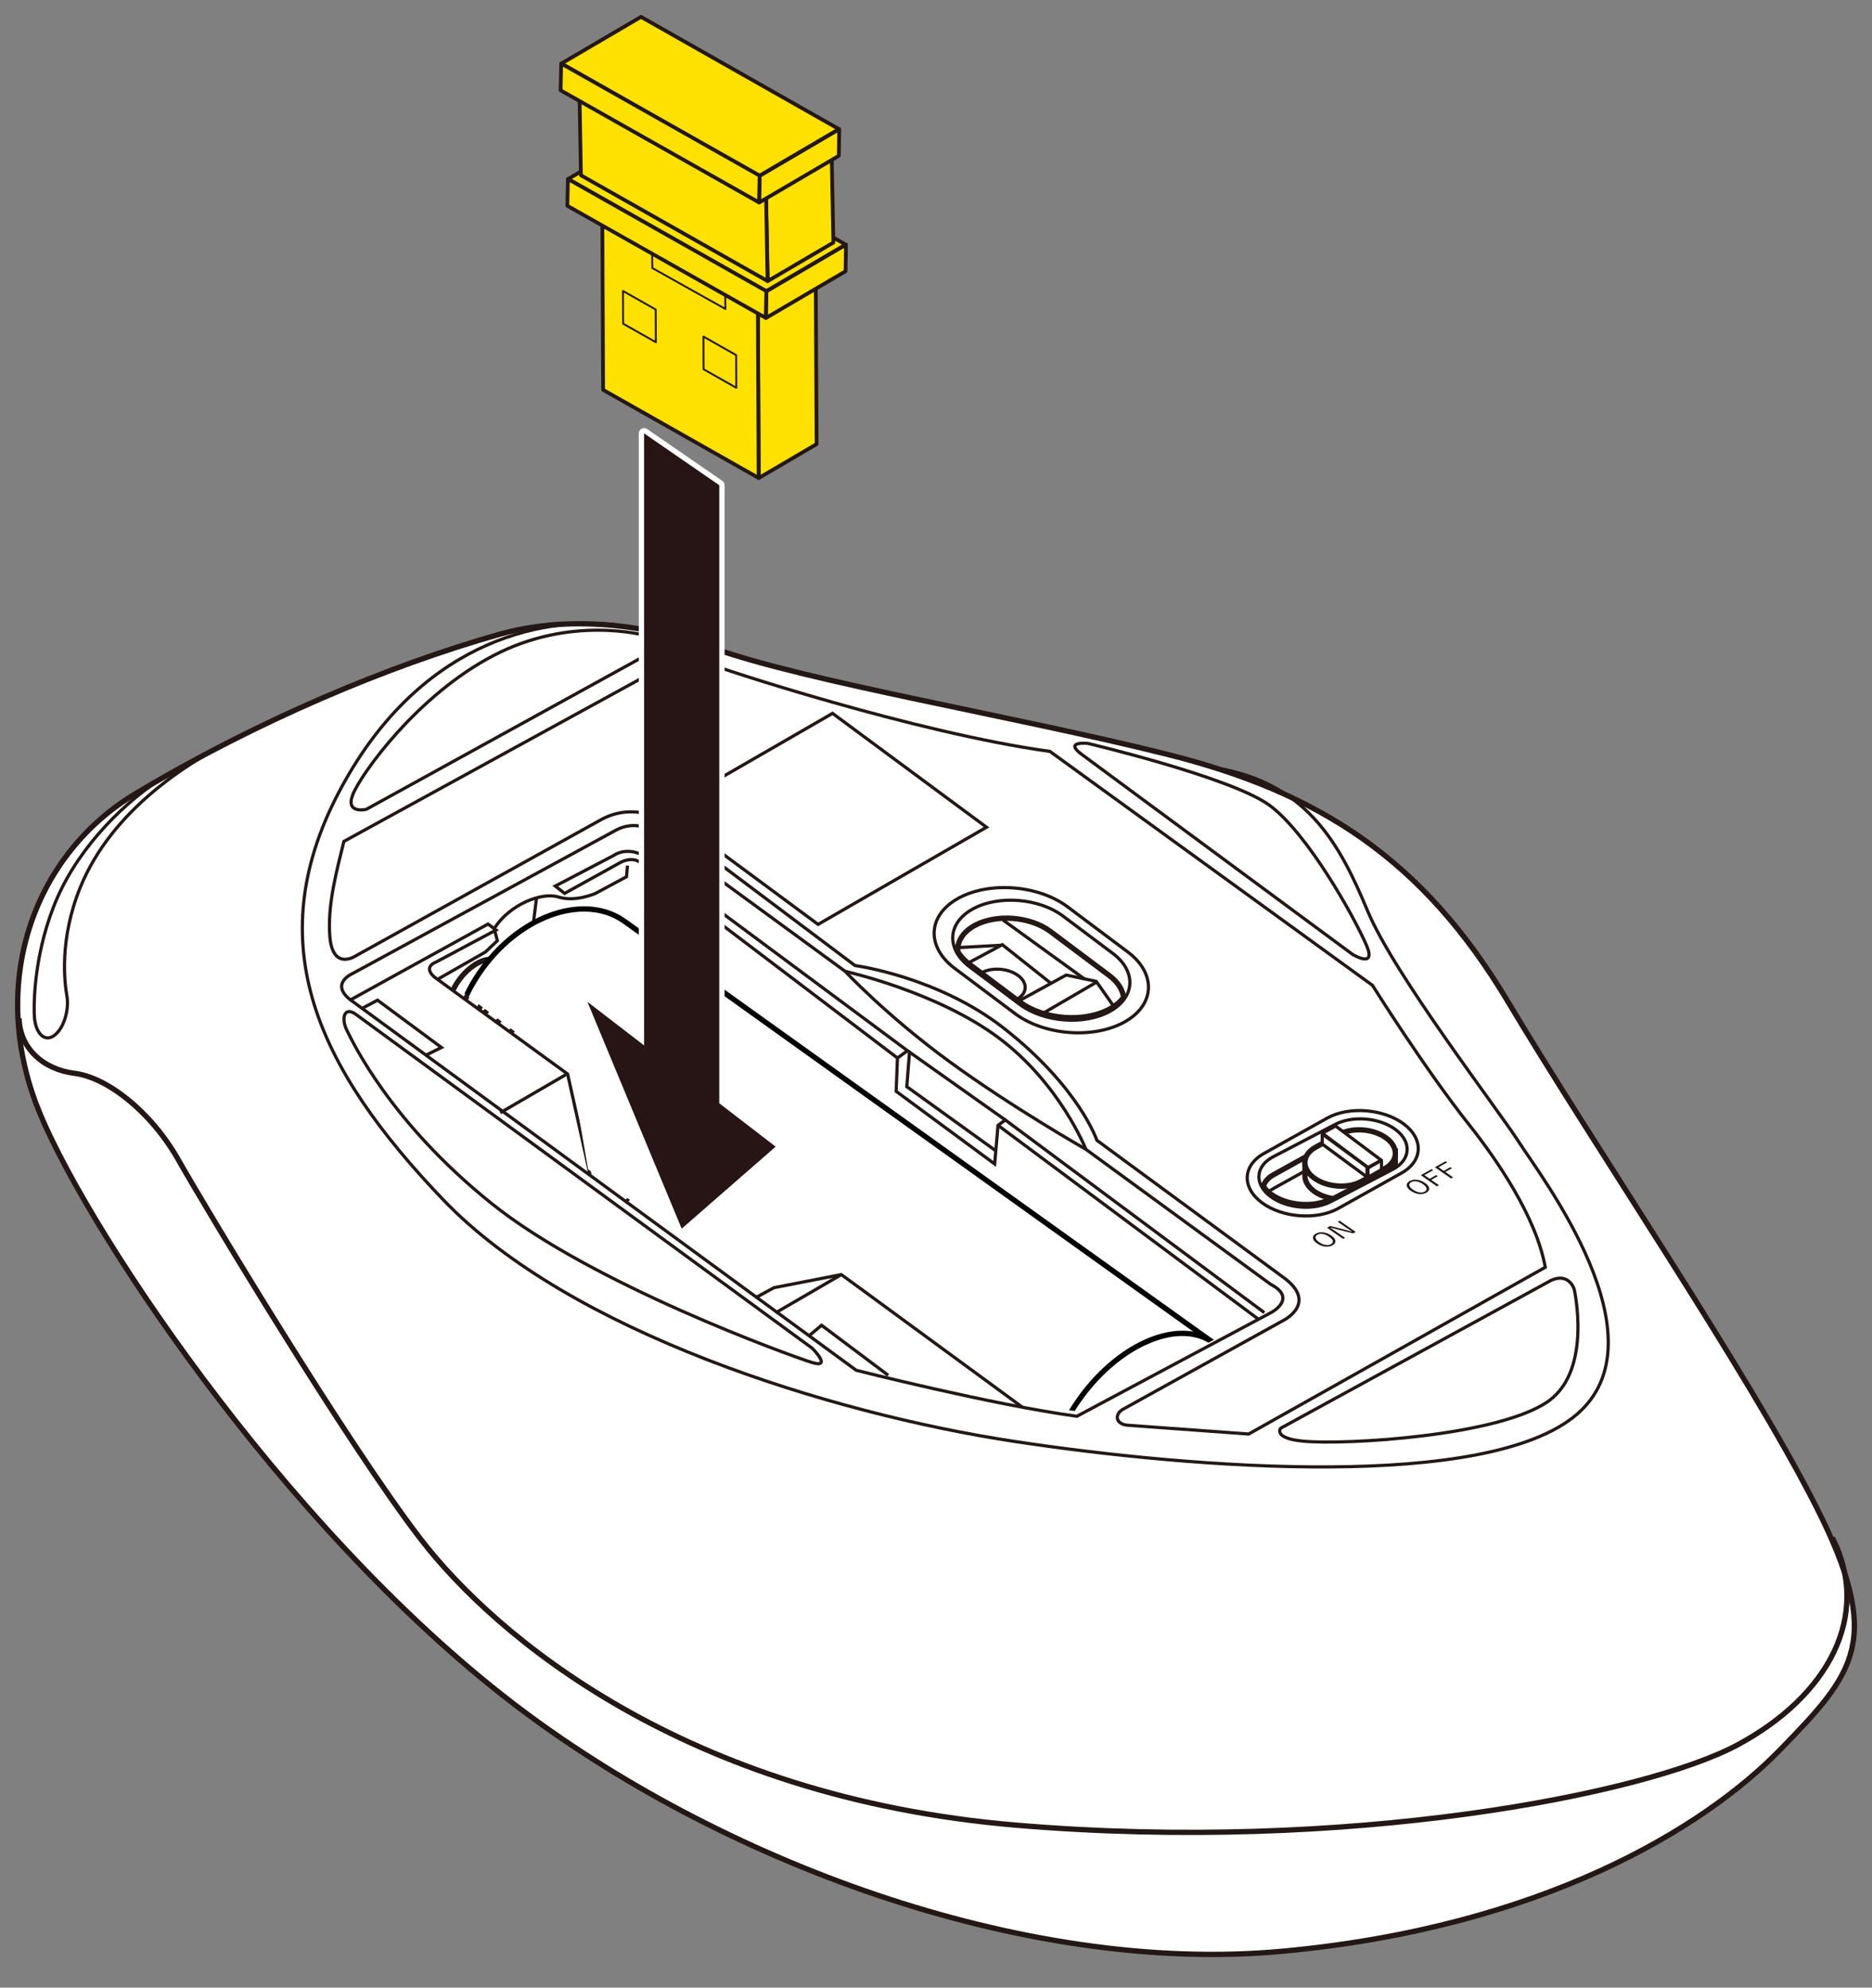 <?xml version="1.0" encoding="utf-8"?>
<!-- Generator: Adobe Illustrator 27.1.1, SVG Export Plug-In . SVG Version: 6.00 Build 0)  -->
<svg version="1.1" id="レイヤー_1" xmlns="http://www.w3.org/2000/svg" xmlns:xlink="http://www.w3.org/1999/xlink" x="0px"
	 y="0px" viewBox="0 0 250 265.355" enable-background="new 0 0 250 265.355" xml:space="preserve">
<rect x="0" y="0" width="250" height="265.355" fill="#808080" stroke="none"/>
<g>
	<g>
		<g>
			<path fill="#FFFFFF" stroke="#231815" stroke-width="0.709" stroke-miterlimit="10" d="M66.722,84.673
				c-14.816,4.193-32.295,11.513-48.654,21.301c-13.211,7.904-19.594,24.549-13.227,41.43c5.601,14.851,32.601,56.181,63.657,79.982
				c27.299,20.921,68.126,36.308,102.758,33.108c34.675-3.203,56.305-16.458,66.441-26.869c10.136-10.411,13.87-14.682,4.801-32.567
				c-9.069-17.885-29.607-48.049-41.077-67.269s-25.339-28.029-45.611-33.1s-47.745-9.61-60.548-14.148
				C82.459,82.003,72.573,83.017,66.722,84.673z"/>
			<path fill="none" stroke="#231815" stroke-width="0.709" stroke-miterlimit="10" d="M2.552,135.943
				c0.068,3.927,3.143,6.815,7.41,7.349c4.268,0.534,10.136,4.983,13.87,11.567s22.494,37.816,32.363,50.629
				s35.208,34.435,79.486,38.172c44.277,3.737,84.034-4.13,96.29-10.678c12.256-6.548,17.994-17.376,12.731-27.699"/>
			<path fill="none" stroke="#231815" stroke-width="0.425" stroke-miterlimit="10" d="M82.306,83.413
				c-10.284-1.162-26.644,2.398-37.135,22.507s-2.845,36.66,14.048,54.278s51.568,28.473,76.107,32.211s63.304,6.584,75.218-3.559
				s-4.801-31.855-7.646-36.304c-2.845-4.449-16.715-22.423-20.272-30.965s-7.794-16.643-19.367-18.91"/>
			<path fill="none" stroke="#231815" stroke-width="0.425" stroke-miterlimit="10" d="M87.939,86.554l-39.018,21.491
				c0,0-2.861,0.679-1.795-1.991c1.067-2.669,8.535-13.213,18.805-18.552s19.871-2.803,20.805-2.536
				C87.67,85.233,89.031,85.955,87.939,86.554z"/>
			<path fill="none" stroke="#231815" stroke-width="0.425" stroke-miterlimit="10" d="M144.501,100.741l36.125,26.668
				c0,0,3.244,1.986,1.867-1.201c-1.661-3.845-7.869-14.949-12.936-18.686s-24.272-8.275-24.272-8.275
				S141.956,98.888,144.501,100.741z"/>
			<path fill="none" stroke="#231815" stroke-width="0.425" stroke-miterlimit="10" d="M207.165,170.92l-36.142,19.753
				c0,0-1.032,1.324,2.951,1.718c5.684,0.562,26.474-0.693,32.912-5.408c5.754-4.214,3.346-14.863,3.346-14.863
				S209.554,169.847,207.165,170.92z"/>
			<path fill="none" stroke="#231815" stroke-width="0.425" stroke-miterlimit="10" d="M47.527,135.417l60.948,44.579
				c0,0,2.801,2.803-0.133,1.869c-2.934-0.934-29.248-10.406-42.718-21.217c-13.47-10.811-18.496-21.493-19.297-23.095
				C45.527,135.951,45.976,134.282,47.527,135.417z"/>
			<path fill="none" stroke="#231815" stroke-width="0.425" stroke-miterlimit="10" d="M45.927,112.327l43.61-23.891
				c0,0,2.801-0.801,4.668,0c1.867,0.801,28.032,9.397,46.011,11.879l43.077,31.232c0,0,6.963,11.122,12.928,18.636
				c3.756,4.732,8.944,12.328,10.145,19.002l-39.611,22.26c0,0-14.402-1.039-16.136-1.172s-1.867-1.602-0.4-2.269l21.205-11.745
				c0,0,4.534-2.269,0.133-5.606l-25.073-18.419c0,0-2.336-7.054-12.403-14.949c-8.808-6.908-19.896-8.383-19.896-8.383
				L88.204,109.39c0,0-3.601-2.269-7.869,0l-32.941,18.285c0,0-2.934,1.869-3.334-2.536S45.127,115.664,45.927,112.327z"/>
			<path fill="none" stroke="#231815" stroke-width="0.425" stroke-miterlimit="10" d="M82.202,110.859l-35.075,19.086
				c0,0-3.467,1.468,0.133,3.871l67.083,49.117c0,0,18.162,4.607,29.474,6.14l26.006-13.881c0,0,3.467-1.869-0.133-3.737
				l-24.673-18.018c0,0-9.869-5.606-18.271-11.745c-8.402-6.14-13.87-12.012-13.87-12.012L87.67,111.259
				C87.67,111.259,85.25,109.2,82.202,110.859z"/>
			<path fill="none" stroke="#231815" stroke-width="0.425" stroke-miterlimit="10" d="M112.876,129.678
				c0,0,12.145,2.684,20.405,8.809c8.26,6.125,11.736,14.949,11.736,14.949"/>
			<polyline fill="none" stroke="#231815" stroke-width="0.425" stroke-miterlimit="10" points="136.544,187.87 112.357,170.154 
				103.353,171.91 101.025,173.181 			"/>
			<path fill="none" stroke="#231815" stroke-width="0.425" stroke-miterlimit="10" d="M46.805,133.485l18.37-10.125l1.067,0.801
				l-8.002,4.271c0,0-1.867,0.623-0.178,2.047l17.741,12.904l2.981,13.383"/>
			<polyline fill="none" stroke="#231815" stroke-width="0.425" stroke-miterlimit="10" points="108.049,178.324 109.72,176.926 
				118.611,183.599 			"/>
			<polyline fill="none" stroke="#231815" stroke-width="0.425" stroke-miterlimit="10" points="48.36,134.62 50.417,133.524 
				58.953,139.841 56.885,140.863 			"/>
			
				<line fill="none" stroke="#231815" stroke-width="0.425" stroke-miterlimit="10" x1="133.281" y1="150.232" x2="168.073" y2="176.125"/>
			<path fill="none" stroke="#231815" stroke-width="0.425" stroke-miterlimit="10" d="M119.856,141.245L86.07,115.619
				c0,0-1.067-1.513-3.112-0.534l-7.557,4.182l-1.245-0.979l7.824-4.093c0,0,1.956-1.513,4.801,0.534l34.408,25.537L119.856,141.245
				l-0.178,4.449l13.159,9.699l0.445-5.161l0.978-0.712l34.586,25.715"/>
			<polyline fill="none" stroke="#231815" stroke-width="0.425" stroke-miterlimit="10" points="121.456,140.533 121.1,145.071 
				132.988,153.634 			"/>
			<path fill="none" stroke="#231815" stroke-width="0.425" stroke-miterlimit="10" d="M58.428,130.746l6.392-3.648l1.6-1.513
				l-0.42-1.605c2.02-3.244,6.377-4.935,8.599-4.223s4.915-0.48,4.915-0.48l4.153-2.233l0.13-1.483"/>
			
				<line fill="none" stroke="#231815" stroke-width="0.425" stroke-miterlimit="10" x1="71.643" y1="119.932" x2="70.26" y2="130.978"/>
			
				<line fill="none" stroke="#231815" stroke-width="0.425" stroke-miterlimit="10" x1="121.189" y1="140.266" x2="134.259" y2="149.52"/>
			<path fill="none" stroke="#231815" stroke-width="0.425" stroke-miterlimit="10" d="M30.272,99.182
				c-5.212,2.762-15.315,8.913-19.54,19.258c-2.867,7.021-2.094,12.873-1.795,14.52c0.299,1.647-0.299,4.191-1.645,5.239
				c-1.346,1.048-2.543-0.299-2.692-2.395c-0.15-2.096,0.032-9.053,3.059-15.96s9.136-13.068,14.776-16.436"/>
			<path fill="none" stroke="#231815" stroke-width="0.425" stroke-miterlimit="10" d="M73.685,134.51l7.447-5.958l16.351,12.08
				c-0.842,5.057-3.89,10.711-6.683,13.787c-1.574,1.735-5.909,4.904-7.249,5.968"/>
			<g>
				<path fill="none" stroke="#231815" stroke-width="0.709" stroke-miterlimit="10" d="M62.109,133.476
					c0.244-0.51,0.56-1.024,0.945-1.519c1.668-2.142,3.999-3.114,5.206-2.172c1.207,0.942,0.834,3.441-0.833,5.583
					c-0.354,0.454-0.737,0.855-1.133,1.197"/>
				<path fill="none" stroke="#231815" stroke-width="0.709" stroke-miterlimit="10" d="M60.534,132.114
					c0.244-0.51,0.56-1.024,0.945-1.519c1.668-2.142,3.999-3.114,5.206-2.172c1.207,0.942,0.834,3.441-0.833,5.583
					c-0.354,0.454-0.737,0.855-1.133,1.197"/>
				<path fill="none" stroke="#231815" stroke-width="0.709" stroke-miterlimit="10" d="M63.948,134.737
					c0.244-0.51,0.56-1.024,0.945-1.519c1.668-2.142,3.999-3.114,5.206-2.172c1.207,0.942,0.834,3.441-0.833,5.583
					c-0.354,0.454-0.737,0.855-1.133,1.197"/>
			</g>
			
				<line fill="none" stroke="#231815" stroke-width="0.425" stroke-miterlimit="10" x1="70.743" y1="132.159" x2="93.646" y2="150.457"/>
			<g>
				<path fill="none" stroke="#231815" stroke-width="0.425" stroke-miterlimit="10" d="M136.172,134.084l-6.66-4.991
					c-3.193-2.392-3.006-5.88,0.415-7.751l0,0c3.421-1.871,8.832-1.444,12.025,0.948l6.66,4.991c3.193,2.392,3.006,5.88-0.415,7.751
					l0,0C144.776,136.903,139.364,136.477,136.172,134.084z"/>
				<path fill="none" stroke="#231815" stroke-width="0.425" stroke-miterlimit="10" d="M135.565,135.323l-8.058-6.039
					c-3.863-2.895-3.637-7.115,0.502-9.379l0,0c4.139-2.264,10.687-1.747,14.55,1.148l8.058,6.039
					c3.863,2.895,3.637,7.115-0.502,9.379l0,0C145.975,138.734,139.428,138.217,135.565,135.323z"/>
				<path fill="none" stroke="#231815" stroke-width="0.709" stroke-miterlimit="10" d="M150.05,133.166
					c-0.118-1.021-0.743-2.053-1.894-2.915l-7.866-5.895c-2.689-2.015-7.245-2.374-10.126-0.799
					c-1.604,0.877-2.361,2.177-2.255,3.504c0.377,0.6,0.904,1.178,1.603,1.702l6.66,4.991c3.193,2.392,8.604,2.819,12.025,0.948v0
					C148.993,134.268,149.606,133.743,150.05,133.166z"/>
				<path fill="none" stroke="#231815" stroke-width="0.425" stroke-miterlimit="10" d="M131.104,129.86
					c1.394-0.762,3.578-0.59,4.878,0.385c1.301,0.975,1.225,2.382-0.168,3.144"/>
				<polyline fill="none" stroke="#231815" stroke-width="0.425" stroke-miterlimit="10" points="135.896,133.719 142.385,130.17 
					146.395,131.013 148.618,134.171 				"/>
				
					<line fill="none" stroke="#231815" stroke-width="0.425" stroke-miterlimit="10" x1="146.342" y1="131.174" x2="139.267" y2="135.29"/>
				<polyline fill="none" stroke="#231815" stroke-width="0.425" stroke-miterlimit="10" points="129.369,128.521 133.859,126.119 
					140.354,131.281 				"/>
				
					<line fill="none" stroke="#231815" stroke-width="0.425" stroke-miterlimit="10" x1="133.734" y1="126.185" x2="127.917" y2="126.506"/>
				
					<line fill="none" stroke="#231815" stroke-width="0.425" stroke-miterlimit="10" x1="144.809" y1="130.679" x2="133.948" y2="122.826"/>
			</g>
			
				<polygon fill-rule="evenodd" clip-rule="evenodd" fill="none" stroke="#231815" stroke-width="0.425" stroke-miterlimit="10" points="
				131.745,110.435 109.253,123.407 88.691,108.207 111.183,95.235 			"/>
			<g>
				<path fill="none" stroke="#231815" stroke-width="0.425" stroke-miterlimit="10" d="M168.494,160.538L168.494,160.538
					c-2.708-2.029-2.549-4.987,0.352-6.574l8.427-4.714c2.901-1.587,7.491-1.225,10.199,0.804v0
					c2.708,2.029,2.549,4.987-0.352,6.574l-8.427,4.714C175.791,162.93,171.202,162.568,168.494,160.538z"/>
				<path fill="none" stroke="#231815" stroke-width="0.425" stroke-miterlimit="10" d="M169.667,159.732L169.667,159.732
					c-2.166-1.623-2.039-3.99,0.282-5.259l8.268-4.315c2.321-1.269,5.993-0.98,8.159,0.643l0,0c2.166,1.623,2.039,3.99-0.282,5.259
					l-8.268,4.315C175.504,161.645,171.833,161.355,169.667,159.732z"/>
				<path fill="none" stroke="#231815" stroke-width="0.709" stroke-miterlimit="10" d="M168.716,158.393
					c0.246,0.344,0.544,0.68,0.951,0.984c2.166,1.623,5.838,1.913,8.159,0.643l7.785-4.063c0.897-1.013,0.712-2.384-0.632-3.391
					c-1.678-1.257-4.521-1.481-6.318-0.498l-8.611,4.776C169.31,157.25,168.875,157.8,168.716,158.393z"/>
				<path fill="none" stroke="#231815" stroke-width="0.425" stroke-miterlimit="10" d="M185.936,155.489
					c-0.194-0.387-0.512-0.761-0.957-1.095c-1.678-1.257-4.521-1.481-6.318-0.498l-8.611,4.776c-0.258,0.141-0.48,0.301-0.665,0.473
					"/>
				<g>
					<path fill="#FFFFFF" stroke="#231815" stroke-width="0.709" stroke-miterlimit="10" d="M186.332,153.717l-12.055,1.508v1.943
						c0.067,0.644,0.461,1.296,1.186,1.839c0.71,0.532,1.631,0.867,2.591,1.015l8.039-4.195c0.089-0.048,0.152-0.109,0.234-0.16
						c-0.002-0.042,0.012-0.084,0.008-0.126L186.332,153.717z"/>
					<path fill="#FFFFFF" stroke="#231815" stroke-width="0.709" stroke-miterlimit="10" d="M175.464,157.238L175.464,157.238
						c-1.678-1.257-1.579-3.09,0.218-4.073l3.146-1.72c1.798-0.983,4.641-0.759,6.318,0.498l0.007-0.004
						c1.678,1.257,1.572,3.094-0.226,4.077l-3.146,1.72C179.985,158.719,177.142,158.495,175.464,157.238z"/>
					<g>
						
							<polygon fill="#FFFFFF" stroke="#231815" stroke-width="0.425" stroke-linecap="round" stroke-linejoin="round" stroke-miterlimit="10" points="
							182.691,155.861 176.591,151.29 178.363,150.321 184.463,154.892 						"/>
						
							<polygon fill="#FFFFFF" stroke="#231815" stroke-width="0.425" stroke-linecap="round" stroke-linejoin="round" stroke-miterlimit="10" points="
							182.56,157.138 176.58,152.733 176.58,151.389 182.56,155.793 						"/>
						
							<polygon fill="#FFFFFF" stroke="#231815" stroke-width="0.425" stroke-linecap="round" stroke-linejoin="round" stroke-miterlimit="10" points="
							184.493,156.142 182.693,157.166 182.693,155.927 184.493,154.904 						"/>
					</g>
				</g>
			</g>
			<g>
				<g>
					<path fill="#231815" d="M188.242,157.68c0.302-0.169,0.649-0.226,1.041-0.17c0.354,0.05,0.693,0.187,1.017,0.412
						c0.371,0.257,0.559,0.513,0.562,0.768c0.003,0.213-0.126,0.393-0.385,0.538c-0.3,0.168-0.647,0.224-1.041,0.168
						c-0.355-0.051-0.693-0.188-1.016-0.411c-0.373-0.258-0.559-0.514-0.561-0.769C187.857,158.003,187.984,157.824,188.242,157.68z
						 M188.452,157.825c-0.213,0.12-0.292,0.273-0.236,0.46c0.051,0.17,0.214,0.349,0.485,0.537
						c0.309,0.214,0.613,0.338,0.913,0.372c0.249,0.028,0.467-0.009,0.651-0.113c0.215-0.121,0.294-0.275,0.236-0.462
						c-0.051-0.17-0.212-0.348-0.483-0.536c-0.311-0.216-0.616-0.341-0.913-0.374C188.856,157.682,188.639,157.72,188.452,157.825z"
						/>
					<path fill="#231815" d="M191.179,156.081l0.214,0.148l-1.167,0.654l0.698,0.484l0.882-0.494l0.214,0.148l-0.882,0.494
						l1.028,0.712l-0.27,0.151l-2.155-1.493L191.179,156.081z"/>
					<path fill="#231815" d="M193.063,155.025l0.214,0.148l-1.167,0.654l0.698,0.484l0.882-0.494l0.214,0.148l-0.882,0.494
						l1.028,0.712l-0.27,0.151l-2.155-1.493L193.063,155.025z"/>
				</g>
				<g>
					<path fill="#231815" d="M175.722,164.699c0.302-0.169,0.649-0.226,1.041-0.17c0.354,0.05,0.693,0.187,1.017,0.412
						c0.371,0.257,0.559,0.513,0.562,0.768c0.003,0.213-0.126,0.393-0.385,0.538c-0.3,0.168-0.647,0.224-1.041,0.168
						c-0.355-0.051-0.693-0.188-1.016-0.411c-0.373-0.258-0.559-0.514-0.561-0.769C175.337,165.022,175.465,164.843,175.722,164.699
						z M175.932,164.844c-0.213,0.12-0.292,0.273-0.236,0.46c0.051,0.17,0.214,0.349,0.485,0.537
						c0.309,0.214,0.613,0.338,0.913,0.372c0.249,0.028,0.467-0.009,0.651-0.113c0.215-0.121,0.294-0.275,0.236-0.462
						c-0.051-0.17-0.212-0.348-0.483-0.536c-0.311-0.216-0.616-0.341-0.913-0.374C176.337,164.701,176.119,164.739,175.932,164.844z
						"/>
					<path fill="#231815" d="M178.896,162.967l2.155,1.493l-0.344,0.193l-2.021-0.502c-0.031-0.008-0.35-0.092-0.954-0.253
						l-0.047,0.026c0.049,0.034,0.175,0.118,0.377,0.252c0.13,0.086,0.239,0.16,0.327,0.221l1.24,0.859l-0.252,0.141l-2.155-1.493
						l0.42-0.235l1.863,0.47c0.153,0.038,0.331,0.086,0.533,0.143c0.239,0.068,0.385,0.109,0.435,0.123l0.048-0.027
						c-0.427-0.275-0.671-0.434-0.731-0.476l-1.147-0.795L178.896,162.967z"/>
				</g>
			</g>
			
				<line fill="none" stroke="#231815" stroke-width="0.425" stroke-miterlimit="10" x1="75.568" y1="143.465" x2="66.806" y2="148.554"/>
			
				<line fill="none" stroke="#231815" stroke-width="0.425" stroke-miterlimit="10" x1="112.345" y1="170.169" x2="103.584" y2="175.258"/>
		</g>
		<g>
			<defs>
				<path id="SVGID_1_" d="M170.116,174.571l-26.006,13.881c-1.708-0.231-3.573-0.533-5.508-0.878l-1.765-0.323l-24.928-17.684
					l-11.447,2.558L78.54,156.105l-2.195-12.677l-17.989-13.57l22.894-15.665L170.116,174.571z"/>
			</defs>
			<clipPath id="SVGID_00000008142225607746528220000001211000336668031372_">
				<use xlink:href="#SVGID_1_"  overflow="visible"/>
			</clipPath>
			
				<path clip-path="url(#SVGID_00000008142225607746528220000001211000336668031372_)" fill="none" stroke="#231815" stroke-width="0.425" stroke-miterlimit="10" d="
				M91.093,153.799c2.753-3.112,5.841-8.731,6.683-13.787l-16.351-12.08l-7.447,5.958"/>
			
				<line clip-path="url(#SVGID_00000008142225607746528220000001211000336668031372_)" fill="none" stroke="#231815" stroke-width="0.425" stroke-miterlimit="10" x1="71.035" y1="131.538" x2="93.938" y2="149.837"/>
			<g clip-path="url(#SVGID_00000008142225607746528220000001211000336668031372_)">
				<g>
					<path fill="#FFFFFF" stroke="#000000" stroke-width="0.709" d="M162.068,179.283l-78.579-56.221
						c-5.186-3.818-13.698-1.055-19.009,6.18c-5.311,7.233-5.413,16.183-0.227,20l78.582,56.222"/>
					<path fill="#FFFFFF" stroke="#000000" stroke-width="0.709" d="M160.505,198.296c-5.311,7.237-13.225,10.445-17.671,7.169
						c-4.448-3.266-3.745-11.774,1.568-19.016c5.312-7.227,13.221-10.438,17.666-7.166
						C166.518,182.558,165.812,191.069,160.505,198.296z"/>
				</g>
				<g>
					<path fill="#FFFFFF" stroke="#000000" stroke-width="0.709" d="M162.949,190.017l-4.129-3.04
						c-2.224-1.635-6.182-0.028-8.835,3.584c-2.654,3.614-3.008,7.875-0.783,9.506l5.083,3.741"/>
					<path fill="#FFFFFF" stroke="#000000" stroke-width="0.709" d="M163.158,200.261c-2.657,3.609-6.611,5.212-8.833,3.573
						c-2.224-1.633-1.873-5.887,0.783-9.506c2.656-3.615,6.608-5.219,8.833-3.586C166.166,192.383,165.815,196.639,163.158,200.261z
						"/>
				</g>
			</g>
		</g>
	</g>
	<g>
		<path fill="#271515" d="M90.957,164.372c-0.111-0.026-0.203-0.104-0.247-0.209l-12.594-30.287
			c-0.062-0.148-0.016-0.319,0.111-0.417c0.064-0.049,0.14-0.073,0.216-0.073s0.152,0.024,0.216,0.074l7.004,5.387V57.855
			c0-0.132,0.073-0.252,0.19-0.313c0.052-0.027,0.108-0.041,0.165-0.041c0.071,0,0.141,0.021,0.201,0.063l10.04,6.922
			c0.096,0.066,0.153,0.175,0.153,0.292v82.337l7.391,5.686c0.084,0.064,0.135,0.164,0.138,0.27
			c0.003,0.106-0.041,0.208-0.121,0.278L91.27,164.294c-0.065,0.057-0.148,0.087-0.233,0.087
			C91.01,164.382,90.983,164.378,90.957,164.372z"/>
		<path fill="#FFFFFF" d="M86.017,57.855l10.04,6.922v82.512l7.529,5.792l-12.549,10.947L78.443,133.74l7.574,5.826V57.855
			 M86.017,57.146c-0.113,0-0.226,0.027-0.329,0.081c-0.233,0.122-0.379,0.364-0.379,0.627v80.272l-6.434-4.949
			c-0.127-0.098-0.28-0.147-0.432-0.147c-0.152,0-0.304,0.049-0.431,0.146c-0.255,0.195-0.346,0.538-0.223,0.834l12.594,30.287
			c0.088,0.211,0.271,0.366,0.493,0.418c0.053,0.012,0.108,0.019,0.161,0.019c0.169,0,0.335-0.061,0.466-0.175l12.549-10.947
			c0.16-0.14,0.249-0.344,0.242-0.556s-0.108-0.41-0.276-0.54l-7.253-5.579V64.777c0-0.233-0.115-0.451-0.306-0.583l-10.04-6.922
			C86.299,57.188,86.158,57.146,86.017,57.146L86.017,57.146z"/>
	</g>
	<g>
		<polygon fill="#FFE100" stroke="#231815" stroke-width="0.5" stroke-linejoin="round" points="108.919,33.363 109.057,59.288 
			101.337,63.816 101.199,37.891 		"/>
		<polygon fill="#FFE100" stroke="#231815" stroke-width="0.5" stroke-linejoin="round" points="101.315,63.811 101.197,37.87 
			80.427,26.106 80.545,52.047 		"/>
		<polygon fill="#FFE100" stroke="#231815" stroke-width="0.25" stroke-linejoin="round" points="87.565,41.32 87.587,45.685 
			83.22,43.214 83.197,38.848 		"/>
		<polygon fill="#FFE100" stroke="#231815" stroke-width="0.25" stroke-linejoin="round" points="98.31,47.407 98.33,51.77 
			93.959,49.294 93.94,44.931 		"/>
		<polygon fill="#FFE100" stroke="#231815" stroke-width="0.25" stroke-linejoin="round" points="96.82,37.319 96.879,41.251 
			87.117,35.786 87.059,31.857 		"/>
		<g>
			<g>
				<polygon fill="#FFE100" stroke="#231815" stroke-width="0.5" stroke-linejoin="round" points="112.975,32.657 112.921,36.215 
					102.293,42.449 102.347,38.891 				"/>
				<polygon fill="#FFE100" stroke="#231815" stroke-width="0.5" stroke-linejoin="round" points="86.502,17.664 112.935,32.648 
					102.308,38.882 75.874,23.899 				"/>
				<polygon fill="#FFE100" stroke="#231815" stroke-width="0.5" stroke-linejoin="round" points="102.268,42.444 102.343,38.864 
					75.845,23.896 75.77,27.475 				"/>
			</g>
			<g>
				<polygon fill="#FFE100" stroke="#231815" stroke-width="0.5" stroke-linejoin="round" points="111.066,20.567 111.296,32.383 
					102.531,37.524 102.3,25.709 				"/>
				<polygon fill="#FFE100" stroke="#231815" stroke-width="0.5" stroke-linejoin="round" points="86.167,6.425 111.025,20.558 
					102.261,25.7 77.401,11.567 				"/>
				<polygon fill="#FFE100" stroke="#231815" stroke-width="0.5" stroke-linejoin="round" points="102.506,37.52 102.296,25.681 
					77.373,11.565 77.583,23.402 				"/>
			</g>
			<g>
				<polygon fill="#FFE100" stroke="#231815" stroke-width="0.5" stroke-linejoin="round" points="112.077,17.243 112.022,20.801 
					101.395,27.034 101.448,23.477 				"/>
				<polygon fill="#FFE100" stroke="#231815" stroke-width="0.5" stroke-linejoin="round" points="85.603,2.25 112.036,17.234 
					101.409,23.468 74.975,8.484 				"/>
				<polygon fill="#FFE100" stroke="#231815" stroke-width="0.5" stroke-linejoin="round" points="101.369,27.03 101.444,23.45 
					74.946,8.482 74.871,12.061 				"/>
			</g>
		</g>
	</g>
</g>
<g>
</g>
<g>
</g>
<g>
</g>
<g>
</g>
<g>
</g>
<g>
</g>
</svg>
